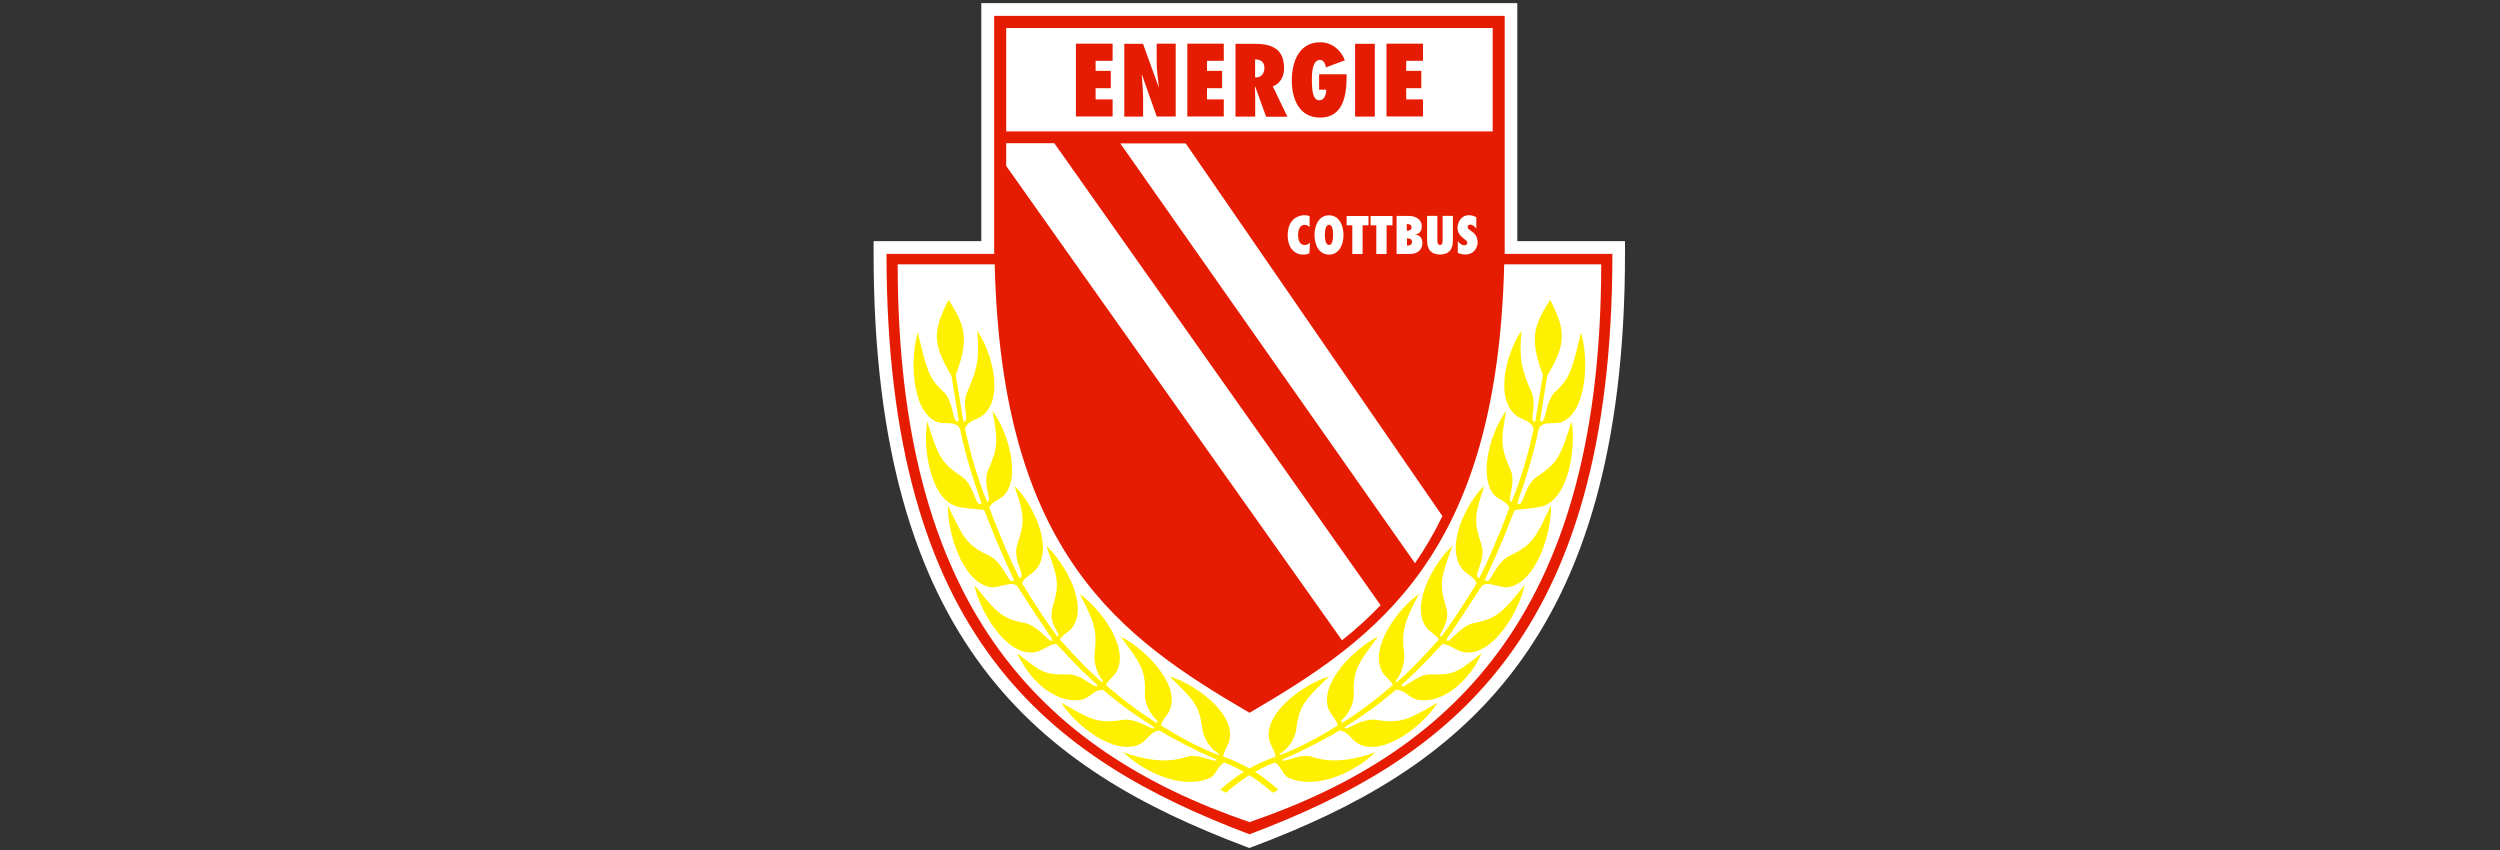 <?xml version="1.0" encoding="UTF-8"?>
<svg id="uuid-24016103-3513-4f6e-a5c9-6c9e177037f1" data-name="Ebene 1" xmlns="http://www.w3.org/2000/svg" width="250" height="85" xmlns:xlink="http://www.w3.org/1999/xlink" viewBox="0 0 250 85">
  <rect x="0" y="0" width="250" height="85" fill="#333333" stroke="none"/>
  <defs>
    <clipPath id="uuid-9b93152b-43b5-48e0-b90a-f0b8cf4633cf">
      <rect x="87.25" y="0" width="75.49" height="85" fill="none" stroke-width="0"/>
    </clipPath>
  </defs>
  <g>
    <g clip-path="url(#uuid-9b93152b-43b5-48e0-b90a-f0b8cf4633cf)">
      <path d="M99.41.31h52.32v23.8h10.77v1.28c0,19.53-4.19,32.4-10.93,41.38-6.76,9.01-16.03,14.02-26.18,17.86l-.45.17-.45-.17c-10.16-3.84-19.42-8.86-26.19-17.86-6.74-8.98-10.94-21.85-10.94-41.38v-1.28h10.77V.31h1.28Z" fill="#fff" stroke-width="0"/>
    </g>
    <g>
      <path d="M100.62,2.8h48.65v10.34h-48.65V2.8ZM128.77,23.53c0,1.29.71,1.93,1.55,1.93.23,0,.42-.04.62-.13l.06-1.06c-.16.14-.31.23-.54.23-.52,0-.65-.56-.65-1s.13-1.02.67-1.02c.22,0,.33.09.48.23v-1.09c-.16-.07-.33-.1-.52-.1-.49,0-1.67.29-1.67,2M134.35,23.5c0-.93-.41-1.97-1.45-1.97s-1.45,1.05-1.45,1.97.41,1.96,1.45,1.96,1.45-1.03,1.45-1.96M133.31,23.5c0,.23-.02,1-.41,1s-.41-.77-.41-1c0-.25.01-1.02.41-1.02s.41.77.41,1.02M136.85,22.53v-.93h-2.19v.93h.57v2.87h1.03v-2.87h.59ZM139.25,22.53v-.93h-2.19v.93h.57v2.87h1.03v-2.87h.59ZM142.24,24.31c0-.51-.27-.83-.77-.86h0c.44-.01.71-.35.71-.77,0-.83-.71-1.09-1.32-1.09h-1.2v3.8h1.38c.91,0,1.2-.62,1.2-1.09M140.76,23.84c.25,0,.44.1.44.36,0,.25-.2.36-.42.36h-.08v-.73h.07ZM140.79,22.41c.2,0,.36.1.36.33,0,.25-.19.33-.41.33h-.06v-.67h.1ZM144.23,24.32c-.01.1-.09.17-.23.17s-.2-.07-.23-.19c-.03-.1-.03-.23-.03-.33v-2.38h-1.03v2.48c0,.46.1,1.38,1.29,1.38s1.29-.91,1.29-1.38v-2.48h-1.03v2.39c0,.09,0,.22-.03.33M147.75,24.19c0-.29-.07-.49-.19-.67-.11-.18-.29-.31-.51-.47-.06-.04-.13-.09-.19-.14-.06-.07-.1-.15-.1-.22,0-.14.15-.23.27-.23.23,0,.48.22.6.41v-1.15c-.22-.12-.48-.2-.72-.2-.87,0-1.16.81-1.16,1.25,0,.29.09.49.2.67.13.19.32.33.51.49.07.04.13.09.18.14.06.06.09.12.09.2,0,.17-.16.26-.3.26-.26,0-.51-.22-.65-.43v1.19c.24.1.51.16.77.16.73,0,1.22-.56,1.22-1.26M100.62,16.58v-2.26h4.81l32.63,46.2c-1.22,1.28-2.51,2.44-3.86,3.51l-33.59-47.45ZM112.03,14.34l29.47,41.98c1-1.44,1.91-3,2.74-4.71l-25.67-37.27h-6.54ZM99.42,1.59h51.05v23.8h10.77c0,38.44-16.37,50.51-36.29,58.04-19.92-7.54-36.3-19.6-36.3-58.04h10.77V1.59ZM124.95,82.21c-21.11-7.22-35.18-21.86-35.18-55.78h9.7c.69,28.92,12.57,37.31,25.48,44.85,12.92-7.54,24.77-15.93,25.47-44.85h9.7c0,33.92-14.06,48.56-35.17,55.78" fill="#e61c02" fill-rule="evenodd" stroke-width="0"/>
      <path d="M111.26,9.94h-1.7v-1.12h1.52v-1.73h-1.52v-1.01h1.7v-1.71h-3.67v7.28h3.67v-1.71ZM114.3,9.52c0-.68-.09-1.36-.13-2.04l.02-.03,1.48,4.2h1.9v-7.28h-1.9v1.86c0,.84.14,1.67.22,2.51h-.01s-1.58-4.36-1.58-4.36h-1.87v7.28h1.88v-2.13ZM122.38,9.94h-1.68v-1.12h1.51v-1.73h-1.51v-1.01h1.68v-1.71h-3.65v7.28h3.65v-1.71ZM128.4,6.8c0-1.93-1.23-2.42-2.94-2.42h-1.91v7.28h1.97v-1.94c0-.35-.01-.71-.03-1.07h.03s1.09,3.02,1.09,3.02h2.13l-1.46-3.03c.78-.3,1.13-1.03,1.13-1.83M126.44,6.81c0,.48-.28.93-.8.93h-.13v-1.8c.58,0,.93.26.93.87M132.62,8.99c0,.42-.16,1.04-.68,1.04-.75,0-.72-1.28-.75-1.8v-.31c0-.71.06-1.93.83-1.93.35,0,.55.46.57.75l1.9-.71c-.42-1.06-1.31-1.8-2.48-1.8-2.13,0-2.83,2-2.83,3.81s.7,3.72,2.84,3.72c2.29,0,2.64-2.23,2.64-4.03v-.3h-2.75v1.54h.73ZM135.51,11.66h1.97v-7.28h-1.97v7.28ZM142.3,9.94h-1.68v-1.12h1.51v-1.73h-1.51v-1.01h1.68v-1.71h-3.65v7.28h3.65v-1.71Z" fill="#e61c02" fill-rule="evenodd" stroke-width="0"/>
      <path d="M101.2,58.1c-.35.2-.91-1.91-2.32-2.55-2.31-1.06-2.64-1.99-4.09-5.01-.09,2.6,1.44,7.74,4.28,8.18.86.12,2.12-.7,2.65-.1.9,1.35,2.77,4.26,3.46,5.23.09.13.03.23-.03.23-.2.17-1.44-1.57-2.67-1.78-2.46-.46-2.99-1.28-5.04-3.8.48,2.48,3.09,7.05,5.91,6.74.93-.12,1.67-.88,2.31-.83,3.46,3.77,4.22,4.06,4.07,4.19-.36.26-1.52-1.2-2.94-1.16-2.42.04-2.62-.2-5.07-2.12.94,2.19,3.54,5.19,6.47,4.64.78-.16,1.25-1.03,2.12-.97,2.31,1.97,3.62,2.75,5.13,3.75-.03.12-.16.13-.29.07-.59-.23-1.77-1.01-2.97-.81-2.49.4-3.26-.13-6.06-1.74,1.29,2.12,5.29,5.42,7.87,4.15.74-.38,1.06-1.28,1.94-1.36.91.54,1.83,1.03,2.75,1.51.94.48,1.88.93,2.88,1.35.2.13.1.15-.02.15-.49.03-1.83-.73-2.93-.36-2.12.7-4.26.22-6.29-.48,1.91,1.83,5.7,3.84,8.67,2.58.64-.28.77-1.26,1.44-1.54,1.75.67,3.38,1.71,4.84,3.02l.57-.31c-1.7-1.51-3.33-2.54-5.51-3.3.04-.62.52-1.1.64-1.74.51-2.75-3.68-5.63-6.02-6.28,2.26,2.2,2.99,2.77,3.28,5.22.13,1,.8,1.94,1.38,2.31.06.03.52.42.26.33-1.99-.75-3.94-1.83-5.78-2.96.14-.64.7-1.01.93-1.65.96-2.64-2.75-6.19-4.94-7.22,1.87,2.55,2.52,3.23,2.41,5.71-.04,1.06.64,2.13,1.15,2.58.16.16.09.26.01.32-1.74-1.1-3.42-2.36-5.06-3.78.23-.55.8-.83,1.09-1.39,1.28-2.44-1.76-6.41-3.71-7.71,1.44,2.73,1.77,3.62,1.49,5.9-.12.99.3,2.16.77,2.68.1.11.04.27-.06.22-1.42-1.26-2.83-2.73-4.19-4.28.33-.49.91-.71,1.28-1.22,1.62-2.25-.85-6.55-2.64-8.12,1.06,2.91,1.41,3.7.67,6-.39,1.23.11,2.02.52,2.78.09.16-.01.35-.07.3-.91-1.25-2.28-3.23-3.54-5.35.29-.68,1.06-.9,1.49-1.48,1.68-2.23-.49-6.64-2.26-8.26,1.02,2.97,1.07,3.55.3,5.87-.54,1.61.97,3.17.22,3.36-.74-1.42-1.9-4.03-3.02-7.05.34-.72,1.18-.78,1.62-1.39,1.57-2.1.04-6.57-1.31-8.28.6,3.04.54,3.72-.43,5.93-.45,1.01.04,2.25.09,2.87.01.15-.13.25-.18.32-1.06-2.57-1.77-5.26-2.23-7.35.39-.89,1.25-.86,1.87-1.39,2.09-1.84.75-6.44-.64-8.39.22,2.78.07,3.65-1.03,6.22-.51,1.18.23,2.77-.23,2.84h-.12s-.77-4.64-.77-4.64c1.54-3.94.67-5.28-.71-7.52-1.61,3.12-1.62,4.38.29,7.61l.73,4.52s-.09.03-.13.03c-.51.1-.35-2.04-1.46-3.03-1.45-1.29-1.65-2.31-2.51-5.87-.75,2.46-.7,7.83,1.87,8.94.67.28,1.58-.04,2.16.41l.19.28c.61,2.93,1.33,5.09,2.16,7.48-.04.02-.09.04-.13.06-.52.14-.62-1.99-1.93-2.81-2.15-1.38-2.35-2.32-3.38-5.46-.46,2.49.28,7.96,3.12,8.54,1.62.32,2.54.19,2.62.41,1.39,3.65,2.45,5.88,2.88,6.77.12.3-.09.2-.14.26" fill="#fff000" fill-rule="evenodd" stroke-width="0"/>
      <path d="M148.69,58.1c.35.2.91-1.91,2.32-2.55,2.31-1.06,2.64-1.99,4.09-5.01.09,2.6-1.44,7.74-4.28,8.18-.85.12-2.12-.7-2.65-.1-.9,1.35-2.77,4.26-3.46,5.23-.09.13-.03.23.03.23.2.17,1.43-1.57,2.67-1.78,2.45-.46,2.99-1.28,5.05-3.8-.48,2.48-3.09,7.05-5.92,6.74-.93-.12-1.67-.88-2.31-.83-3.46,3.77-4.22,4.06-4.07,4.19.36.26,1.52-1.2,2.94-1.16,2.42.04,2.62-.2,5.07-2.12-.94,2.19-3.55,5.19-6.47,4.64-.78-.16-1.25-1.03-2.12-.97-2.31,1.97-3.62,2.75-5.13,3.75.03.12.16.13.29.07.6-.23,1.77-1.01,2.97-.81,2.48.4,3.26-.13,6.06-1.74-1.29,2.12-5.3,5.42-7.87,4.15-.75-.38-1.06-1.28-1.94-1.36-.91.54-1.83,1.03-2.75,1.51-.94.48-1.89.93-2.88,1.35-.2.13-.1.15.01.15.49.03,1.83-.73,2.93-.36,2.12.7,4.26.22,6.29-.48-1.91,1.83-5.7,3.84-8.67,2.58-.64-.28-.77-1.26-1.44-1.54-1.75.67-3.39,1.71-4.85,3.02l-.57-.31c1.71-1.51,3.35-2.54,5.52-3.3-.04-.62-.52-1.1-.64-1.74-.51-2.75,3.68-5.63,6.01-6.28-2.26,2.2-2.99,2.77-3.28,5.22-.13,1-.8,1.94-1.38,2.31-.06.03-.52.42-.26.33,1.99-.75,3.94-1.83,5.78-2.96-.14-.64-.69-1.01-.93-1.65-.96-2.64,2.75-6.19,4.94-7.22-1.87,2.55-2.52,3.23-2.41,5.71.04,1.06-.64,2.13-1.15,2.58-.16.16-.09.26-.01.32,1.74-1.1,3.42-2.36,5.06-3.78-.23-.55-.8-.83-1.09-1.39-1.28-2.44,1.75-6.41,3.71-7.71-1.44,2.73-1.77,3.62-1.49,5.9.11.99-.31,2.16-.77,2.68-.1.11-.04.27.06.22,1.42-1.26,2.83-2.73,4.19-4.28-.33-.49-.91-.71-1.28-1.22-1.62-2.25.86-6.55,2.64-8.12-1.06,2.91-1.41,3.7-.67,6,.39,1.23-.12,2.02-.52,2.78-.09.16.01.35.07.3.91-1.25,2.28-3.23,3.54-5.35-.29-.68-1.06-.9-1.49-1.48-1.68-2.23.49-6.64,2.26-8.26-1.01,2.97-1.07,3.55-.3,5.87.54,1.61-.97,3.17-.22,3.36.74-1.42,1.9-4.03,3.02-7.05-.33-.72-1.18-.78-1.62-1.39-1.56-2.1-.04-6.57,1.31-8.28-.59,3.04-.54,3.72.44,5.93.43,1.01-.04,2.25-.09,2.87-.02.15.13.25.17.32,1.06-2.57,1.77-5.26,2.23-7.35-.39-.89-1.25-.86-1.87-1.39-2.09-1.84-.76-6.44.64-8.39-.22,2.78-.09,3.65,1.03,6.22.49,1.18-.23,2.77.23,2.84h.12s.77-4.64.77-4.64c-1.54-3.94-.67-5.28.71-7.52,1.61,3.12,1.62,4.38-.29,7.61l-.72,4.52s.09.03.13.03c.51.1.35-2.04,1.46-3.03,1.44-1.29,1.65-2.31,2.51-5.87.76,2.46.68,7.83-1.87,8.94-.68.28-1.58-.04-2.16.41l-.19.28c-.61,2.93-1.33,5.09-2.16,7.48.04.02.09.04.13.06.52.14.61-1.99,1.93-2.81,2.15-1.38,2.35-2.32,3.38-5.46.47,2.49-.27,7.96-3.12,8.54-1.62.32-2.54.19-2.62.41-1.39,3.65-2.45,5.88-2.88,6.77-.12.3.09.2.15.26" fill="#fff000" fill-rule="evenodd" stroke-width="0"/>
    </g>
  </g>
  <rect width="250" height="85" fill="none" stroke-width="0"/>
</svg>